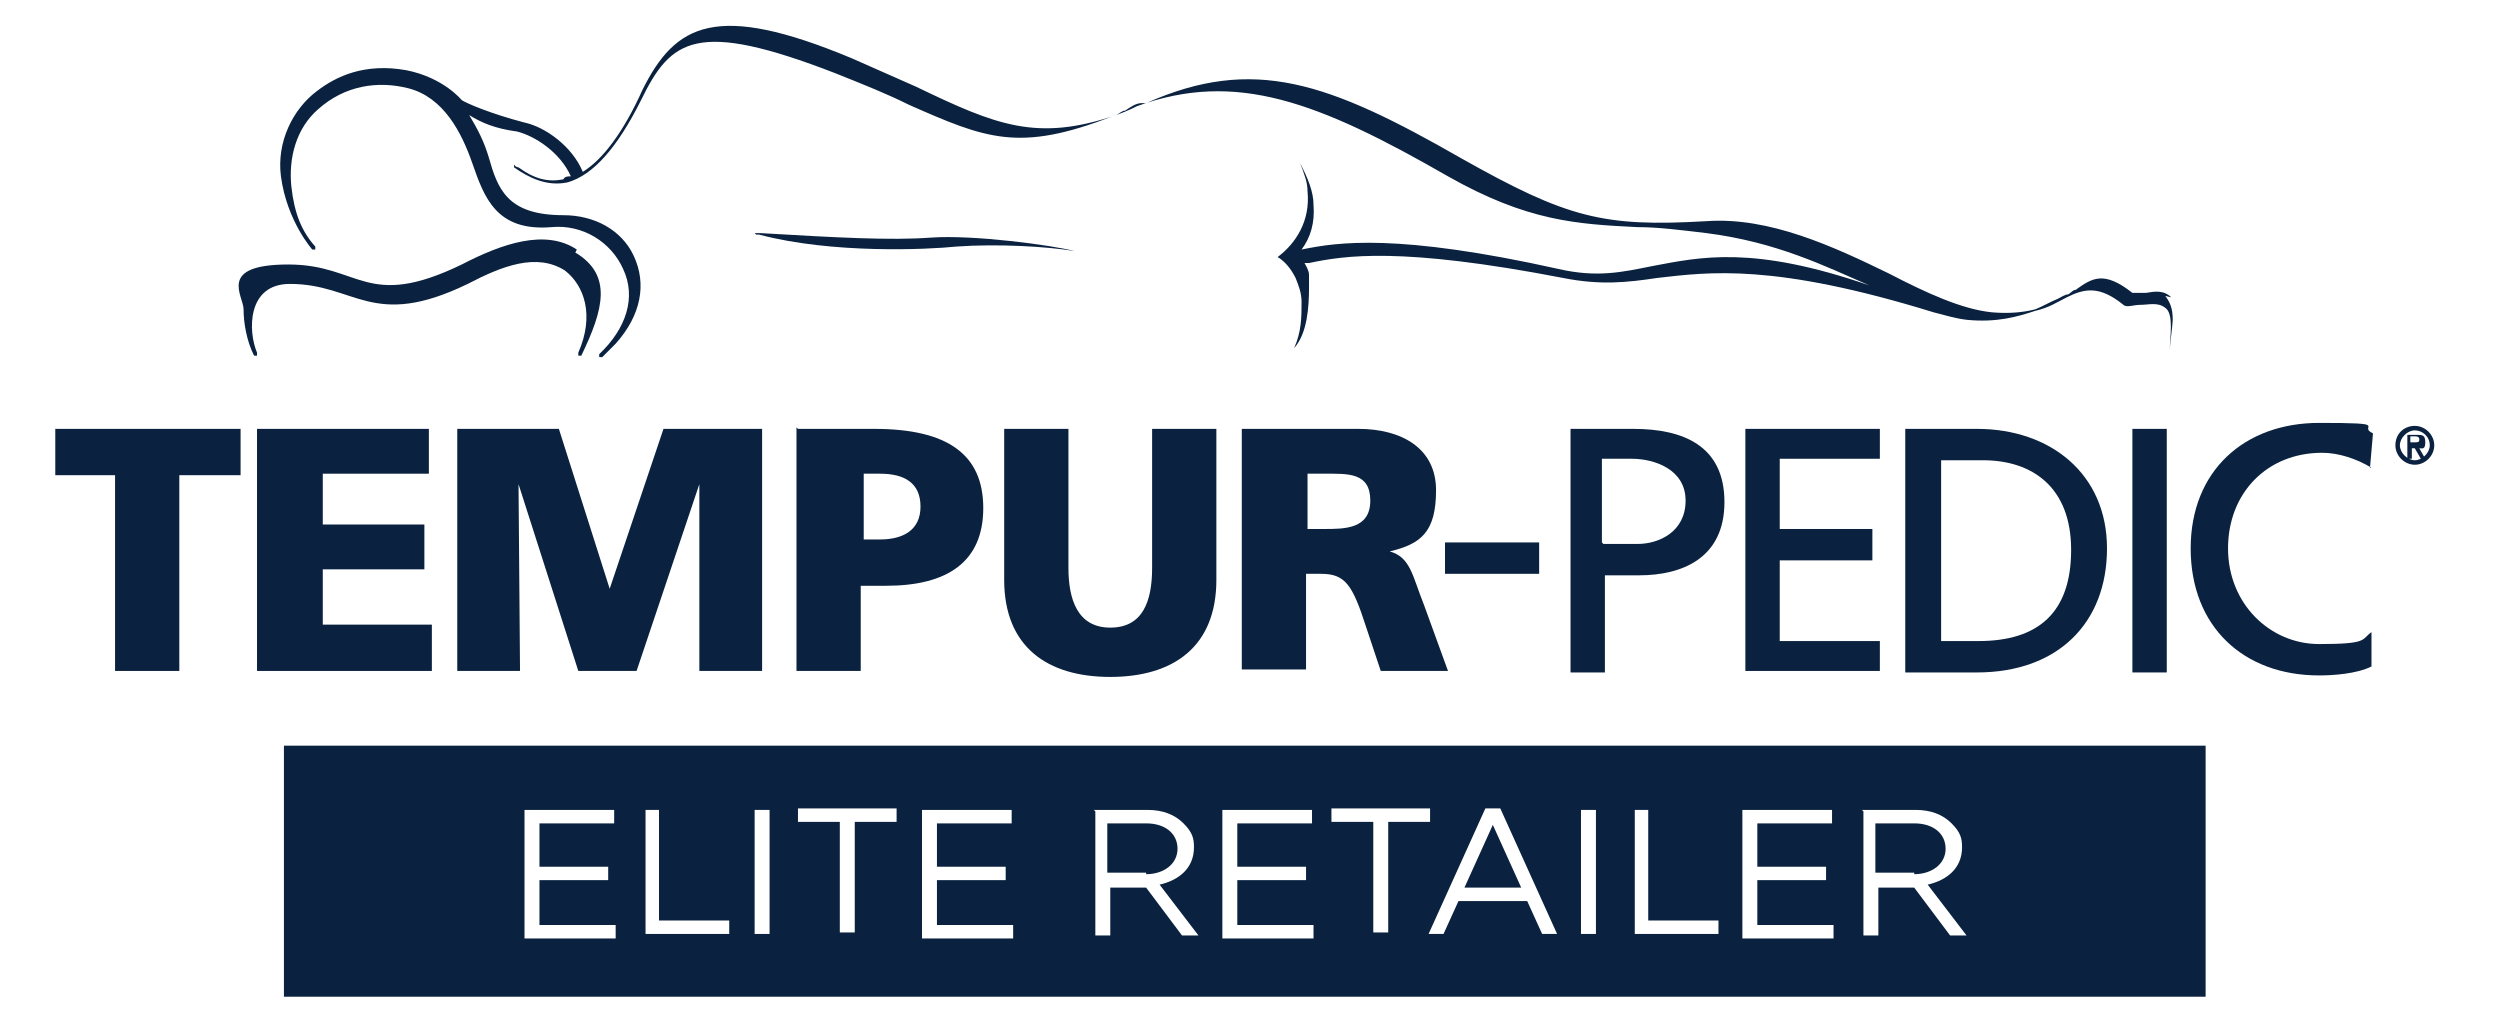 <?xml version="1.0" encoding="UTF-8"?>
<svg id="Layer_1" data-name="Layer 1" xmlns="http://www.w3.org/2000/svg" version="1.1" viewBox="0 0 167.3 68.3">
  <defs>
    <style>
      .cls-1 {
        fill: #0a2240;
      }

      .cls-1, .cls-2 {
        stroke-width: 0px;
      }

      .cls-2 {
        fill: #fff;
      }
    </style>
  </defs>
  <rect class="cls-2" width="167.3" height="68.3"/>
  <g>
    <rect class="cls-1" x="19" y="49.9" width="128.6" height="16.8"/>
    <g>
      <path class="cls-2" d="M35.1,54.2h6v.9h-5v2.9h4.6v.9h-4.6v3h5.1v.9h-6.1v-8.3h0Z"/>
      <path class="cls-2" d="M43.1,54.2h1v7.4h4.7v.9h-5.6v-8.3Z"/>
      <path class="cls-2" d="M50.5,54.2h1v8.3h-1v-8.3Z"/>
      <path class="cls-2" d="M56.2,55h-2.8v-.9h6.6v.9h-2.8v7.4h-1v-7.4h0Z"/>
      <path class="cls-2" d="M61.7,54.2h6v.9h-5v2.9h4.6v.9h-4.6v3h5.1v.9h-6.1v-8.3h0Z"/>
      <path class="cls-2" d="M73.2,54.2h3.6c1,0,1.8.3,2.4.9s.7,1,.7,1.6h0c0,1.4-1,2.2-2.3,2.5l2.6,3.4h-1.1l-2.4-3.2h-2.4v3.2h-1v-8.3h0ZM76.7,58.5c1.2,0,2.1-.7,2.1-1.7h0c0-1-.8-1.7-2.1-1.7h-2.6v3.3h2.6Z"/>
      <path class="cls-2" d="M81.8,54.2h6v.9h-5v2.9h4.6v.9h-4.6v3h5.1v.9h-6.1v-8.3h0Z"/>
      <path class="cls-2" d="M91.9,55h-2.8v-.9h6.6v.9h-2.8v7.4h-1v-7.4h0Z"/>
      <path class="cls-2" d="M99.5,54.1h.9l3.8,8.4h-1l-1-2.2h-4.6l-1,2.2h-1l3.8-8.4ZM101.8,59.4l-1.9-4.2-1.9,4.2h3.8Z"/>
      <path class="cls-2" d="M105.8,54.2h1v8.3h-1v-8.3Z"/>
      <path class="cls-2" d="M109.3,54.2h1v7.4h4.7v.9h-5.6v-8.3Z"/>
      <path class="cls-2" d="M116.6,54.2h6v.9h-5v2.9h4.6v.9h-4.6v3h5.1v.9h-6.1v-8.3h0Z"/>
      <path class="cls-2" d="M124.6,54.2h3.6c1,0,1.8.3,2.4.9s.7,1,.7,1.6h0c0,1.4-1,2.2-2.3,2.5l2.6,3.4h-1.1l-2.4-3.2h-2.4v3.2h-1v-8.3h0ZM128.1,58.5c1.2,0,2.1-.7,2.1-1.7h0c0-1-.8-1.7-2.1-1.7h-2.6v3.3h2.6Z"/>
    </g>
    <g>
      <g>
        <polygon class="cls-1" points="7.7 31.8 3.7 31.8 3.7 28.7 16.1 28.7 16.1 31.8 12 31.8 12 44.9 7.7 44.9 7.7 31.8"/>
        <polygon class="cls-1" points="17.2 28.7 28.7 28.7 28.7 31.7 21.6 31.7 21.6 35.1 28.4 35.1 28.4 38.1 21.6 38.1 21.6 41.8 28.9 41.8 28.9 44.9 17.2 44.9 17.2 28.7"/>
        <polygon class="cls-1" points="30.6 28.7 37.4 28.7 40.8 39.4 40.8 39.4 44.4 28.7 51 28.7 51 44.9 46.8 44.9 46.8 32.4 46.8 32.4 42.6 44.9 38.7 44.9 34.7 32.4 34.7 32.4 34.8 44.9 30.6 44.9 30.6 28.7"/>
        <path class="cls-1" d="M53.4,28.7h5.1c4.9,0,7.3,1.7,7.3,5.3s-2.4,5.2-6.5,5.2h-1.7v5.7h-4.3s0-16.3,0-16.3ZM57.8,36.1h1.1c1.5,0,2.7-.6,2.7-2.2s-1.1-2.2-2.7-2.2h-1.1v4.4Z"/>
        <path class="cls-1" d="M81.4,38.8c0,4.5-2.9,6.5-7.1,6.5s-7.1-2-7.1-6.5v-10.1h4.3v9.3c0,2.1.6,4,2.8,4s2.8-1.8,2.8-4v-9.3h4.3v10.1h.2Z"/>
        <path class="cls-1" d="M83.2,28.7h7.7c2.9,0,5.2,1.3,5.2,4.1s-1,3.6-3.1,4.1h0c1.4.4,1.5,1.6,2.3,3.6l1.6,4.4h-4.5l-1-3c-.9-2.8-1.4-3.5-3-3.5h-1v6.4h-4.3v-16.3.2ZM87.5,35.4h1.1c1.4,0,3.1,0,3.1-1.9s-1.5-1.8-3.1-1.8h-1.1v3.7Z"/>
        <path class="cls-1" d="M105,28.7h4.3c3.3,0,6.1,1.1,6.1,4.9s-2.9,4.9-5.7,4.9h-2.3v6.5h-2.3v-16.3h0ZM107.3,36.4h2.3c1.4,0,3.2-.8,3.2-2.9s-2.1-2.8-3.6-2.8h-2v5.6h0Z"/>
        <path class="cls-1" d="M127.5,28.7h4.8c4.9,0,8.7,3,8.7,8s-3.3,8.3-8.7,8.3h-4.8v-16.3ZM129.9,42.9h2.5c4,0,6.2-1.9,6.2-6.1s-2.6-6-5.9-6h-2.8v12.2h0Z"/>
        <rect class="cls-1" x="142.7" y="28.7" width="2.3" height="16.3"/>
        <path class="cls-1" d="M158.7,31.3c-1-.6-2.2-1-3.3-1-3.7,0-6.3,2.7-6.3,6.4s2.8,6.4,6.1,6.4,2.8-.3,3.5-.8v2.3c-1,.5-2.6.6-3.5.6-5.1,0-8.6-3.3-8.6-8.5s3.6-8.4,8.6-8.4,2.5.2,3.6.7l-.2,2.3h0Z"/>
        <path class="cls-1" d="M160.3,29.8c0-.8.6-1.3,1.3-1.3s1.3.6,1.3,1.3-.6,1.3-1.3,1.3-1.3-.6-1.3-1.3M162.6,29.8c0-.6-.5-1-1-1s-1,.5-1,1,.5,1,1,1,1-.5,1-1M161.1,29.1h.6c.4,0,.6,0,.6.5s-.2.4-.4.4l.4.7h-.3l-.4-.7h-.2v.7h-.3v-1.5h0ZM161.3,29.6h.3c.2,0,.3,0,.3-.2s-.2-.2-.3-.2h-.3v.5h0Z"/>
        <rect class="cls-1" x="96.7" y="36.3" width="6.3" height="2.1"/>
        <polygon class="cls-1" points="116.8 28.7 125.8 28.7 125.8 30.7 119.1 30.7 119.1 35.4 125.3 35.4 125.3 37.5 119.1 37.5 119.1 42.9 125.8 42.9 125.8 44.9 116.8 44.9 116.8 28.7"/>
      </g>
      <path class="cls-1" d="M50.6,15.7h0c0,0,.2,0,.2,0h0c4.9,1.3,11.3,1,13.2.8,2.8-.2,6.1,0,7.9.3,0,0,0,0,0,0h0c-1.5-.4-6.8-1.1-9.6-.9-2.7.2-6.3,0-11.4-.3h-.4"/>
      <path class="cls-1" d="M145.3,19.9c-.5-.5-1.1-.4-1.7-.3-.4,0-.7,0-.9,0-1.9-1.5-2.7-1-3.8-.2-.2,0-.3.2-.5.3-.2,0-.5.2-.7.3-.5.2-1,.5-1.5.7-.8.2-1.7.3-2.9.2-2-.2-4.4-1.3-6.9-2.6-3.7-1.8-8-3.8-12.2-3.5-6.9.4-9.3-.2-16.4-4.2-8.9-5.1-13.9-6.9-21.1-3.7,0,0-.2,0-.3,0-.4,0-.8.3-1.1.5-.2,0-.4.2-.6.3-5.3,1.8-8,.7-13.4-1.9l-4.3-1.9c-9.1-3.8-11.8-2.3-14,2.1-1.3,2.9-2.7,4.7-4,5.5-.7-1.7-2.5-3-3.9-3.3-2.3-.6-3.9-1.3-4.2-1.5,0,0-1.2-1.5-3.7-2-2.8-.5-4.7.4-6,1.4-1.6,1.2-2.7,3.4-2.4,5.7.4,3,2.1,4.9,2.1,4.9h.2v-.2c-.9-1-1.4-2.2-1.6-4-.2-1.9.3-3.9,1.8-5.2,1.8-1.6,4-1.9,6-1.4,2.4.6,3.6,3,4.3,5,.8,2.3,1.6,4.6,5.3,4.3,2.1-.2,4,1,4.8,2.8.9,1.9.2,4-1.6,5.7v.2h.2l.9-.9c1.7-1.9,2.1-4,1.2-5.9-.8-1.7-2.6-2.7-4.7-2.7-3.8,0-4.4-1.8-5-3.9-.3-1-.7-1.8-1.3-2.8.8.5,1.7.9,3.2,1.1,1.2.3,2.9,1.4,3.6,3-.2,0-.4,0-.5.2-1,.2-1.9,0-3-.8,0,0-.2,0-.3-.2h-.2c0,0,.2,0,.2,0v.2c1,.7,2.2,1.3,3.6,1,1.7-.5,3.3-2.3,4.9-5.5,2-4.1,3.7-5.4,13-1.8,2,.8,3.5,1.4,4.9,2.1,5.2,2.3,7.4,3.2,13.6.8.6-.2,1.1-.4,1.7-.7,6.6-2.4,12.1-.3,20.8,4.7,5.3,3,8.6,3.2,12.7,3.4,1.4,0,2.9.2,4.6.4,4.7.6,7.9,2.2,10.9,3.5h0c-7.8-2.7-11.3-1.9-14.5-1.3-2,.4-3.7.8-6.3.2-10.8-2.4-14.8-1.8-17.2-1.3.6-.8.9-1.8.8-3,0-.9-.4-1.8-.9-2.8h0c.3.8.5,1.3.5,1.9.2,2-.8,3.5-2,4.4h0c.5.3.9.8,1.2,1.4.2.5.4,1,.4,1.6,0,1,0,2-.5,3.1h0c.9-1,1-2.8,1-4.1,0-.3,0-.6,0-.8,0-.3-.2-.6-.3-.8h.3c2.4-.5,6.1-1.1,17,1,2.5.5,4.3.3,6.3,0,3.5-.4,7.8-1,18.5,2.3h0c.8.2,1.4.4,2.2.5,2,.2,3.4-.2,4.6-.6.9-.2,1.5-.6,2.1-.9,1.2-.6,2.2-.8,3.8.5.2.2.7,0,1.1,0,.6,0,1.2-.2,1.7.2.6.4.3,2,.3,2.9,0,0,0,0,0,0,0,0,0,0,0,0h0c0-.4.2-1.8.2-2.1,0-.8-.2-1.2-.5-1.6"/>
      <path class="cls-1" d="M38.6,16.7c-2.1-1.4-5-.4-7.7,1-6.4,3.1-6.8,0-11.6,0s-3,2.1-3,3,.2,2.1.7,3.1h.2v-.2c-.6-1.4-.7-4.6,2.2-4.6,4.4,0,5.5,3.1,11.9,0,2.3-1.2,4.6-2.1,6.5-.9,1.3,1,2,3,.9,5.5v.2h.2c1.5-3.1,2.1-5.4-.4-6.9"/>
    </g>
  </g>
</svg>